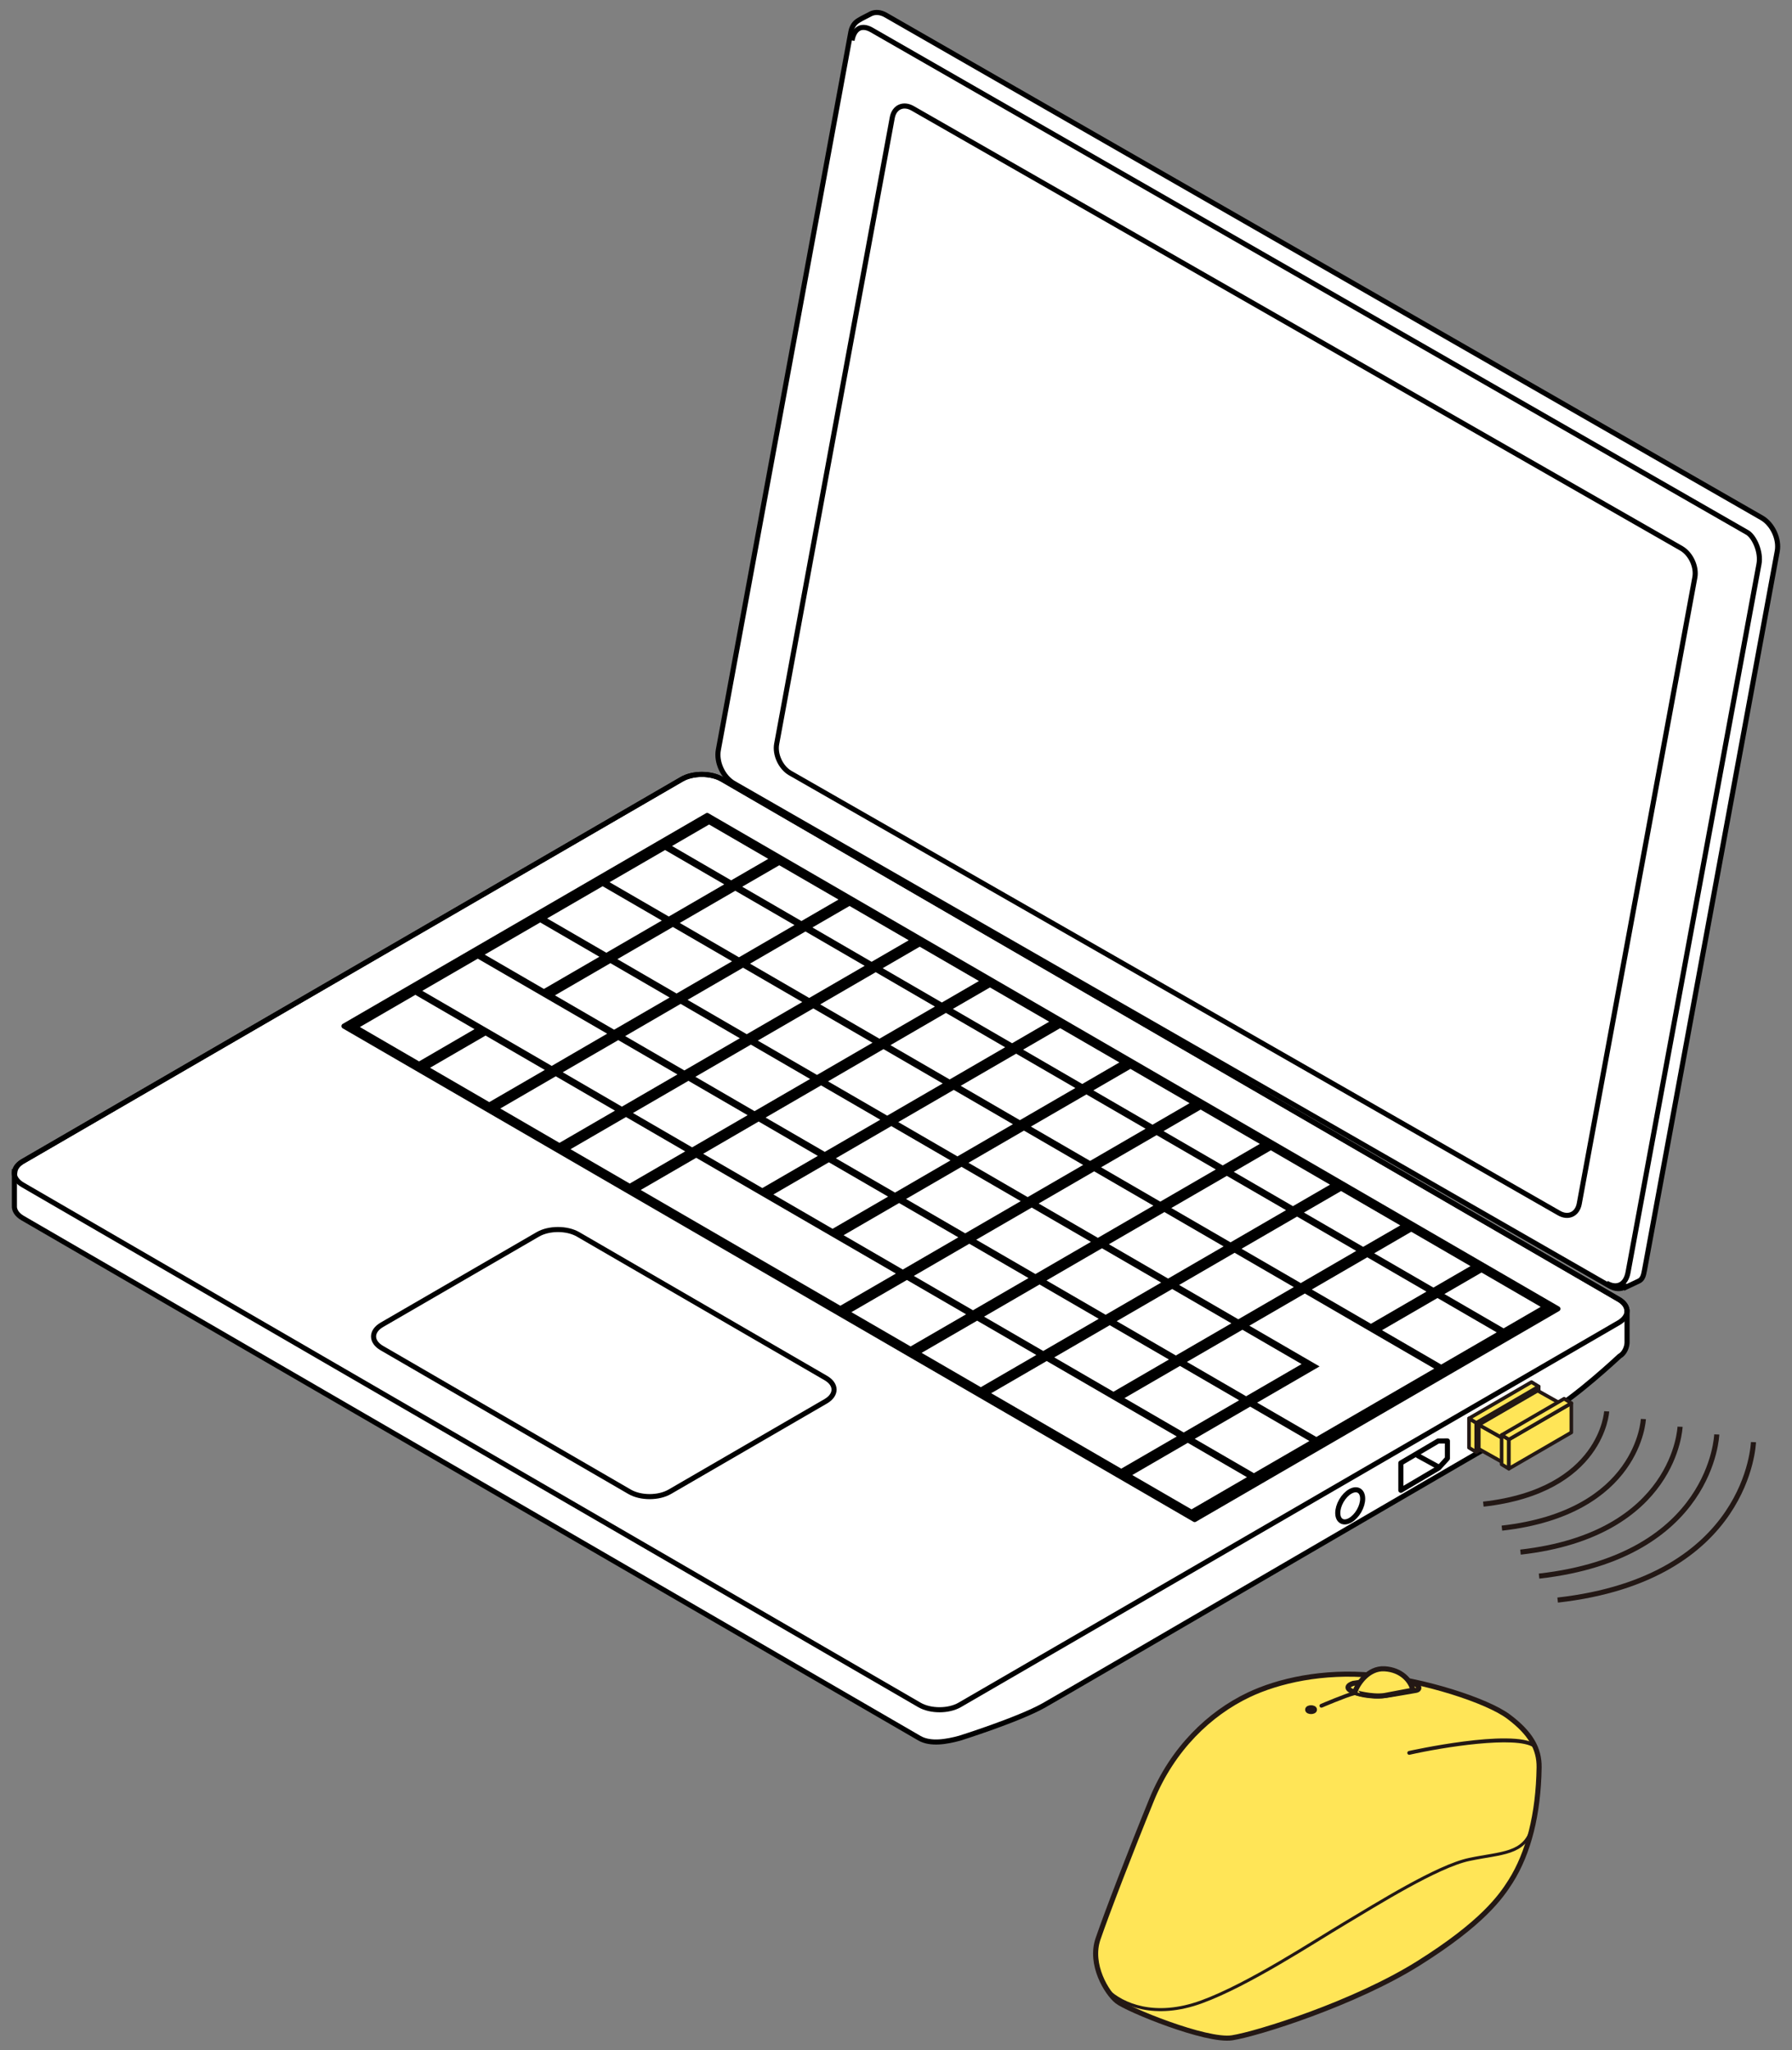 <?xml version="1.0" encoding="utf-8"?>
<!-- Generator: Adobe Illustrator 26.5.2, SVG Export Plug-In . SVG Version: 6.00 Build 0)  -->
<svg version="1.1" xmlns="http://www.w3.org/2000/svg" xmlns:xlink="http://www.w3.org/1999/xlink" x="0px" y="0px"
	 viewBox="0 0 250 286" enable-background="new 0 0 250 286" xml:space="preserve">
<rect x="0" y="0" width="250" height="286" fill="#808080" stroke="none"/>
<g id="レイヤー_1">
	<g>
		<g>
			<g>
				<path fill="#FFFFFF" stroke="#000000" stroke-width="0.709" d="M225.825,181.272l-125.105-72.556
					c-1.55-0.902-4.066-0.902-5.615,0L3.163,162.035c-0.684,0.4-1.017,0.913-1.091,1.436l-0.065-0.004v0.191
					c0,0.008,0,0.011,0,0.023v4.532c-0.044,0.621,0.341,1.257,1.157,1.728l125.1,72.557c1.553,0.902,3.816,0.492,5.623,0
					c0,0,8.159-2.568,11.698-4.551s67.042-39.095,70.582-41.002c3.54-1.907,9.759-7.729,9.759-7.729
					c0.751-0.434,1.035-1.308,1.062-1.88v-4.384l-0.019-0.004C226.991,182.343,226.624,181.737,225.825,181.272z"/>
				<g>
					<path fill="#FFFFFF" stroke="#000000" stroke-width="0.709" d="M245.808,72.261L123.613,2.125
						c-0.754-0.441-1.49-0.49-2.089-0.217l-1.316,0.681l-0.438,0.258c-0.516,0.296-0.921,0.823-1.066,1.598l-18.49,100.183
						c-0.315,1.698,0.644,3.767,2.133,4.642l122.196,70.14c0.801,0.468,1.571,0.464,2.189,0.127l0.037,0.068l1.815-0.858
						c0.591-0.266,0.706-0.814,0.86-1.66l18.496-100.182C248.254,75.212,247.294,73.132,245.808,72.261z"/>
					<g>
						<path fill="none" stroke="#000000" stroke-width="0.709" d="M118.862,5.642c0.31-1.695,1.347-2.274,2.769-1.448
							L243.83,74.329c0.921,0.603,1.88,2.683,1.562,4.37l-18.267,98.81c-0.305,1.688-1.512,2.373-3.003,1.502"/>
						<path fill="none" stroke="#000000" stroke-width="0.709" d="M110.216,107.837c-1.303-0.763-2.137-2.578-1.864-4.048
							l16.128-87.376c0.274-1.47,1.543-2.05,2.853-1.291l107.256,61.396c1.295,0.763,2.132,2.571,1.857,4.048l-16.125,87.368
							c-0.273,1.478-1.548,2.055-2.844,1.295L110.216,107.837z"/>
					</g>
				</g>
				<path fill="none" stroke="#000000" stroke-width="0.709" d="M128.264,237.857c1.553,0.898,4.067,0.898,5.623,0l91.938-53.322
					c1.548-0.906,1.548-2.365,0-3.263l-125.105-72.556c-1.55-0.902-4.066-0.902-5.615,0L3.163,162.035
					c-1.553,0.905-1.55,2.364,0,3.266L128.264,237.857z"/>
				<polygon stroke="#000000" stroke-width="0.709" stroke-linejoin="round" points="166.664,211.997 217.341,182.597 
					98.659,113.767 47.985,143.156 				"/>
				<path fill="#FFFFFF" stroke="#000000" stroke-width="0.709" d="M87.824,208.117c1.553,0.906,4.066,0.906,5.621,0l21.747-12.616
					c1.556-0.902,1.556-2.361,0-3.259L80.65,172.211c-1.548-0.902-4.069-0.902-5.618,0l-21.753,12.612
					c-1.553,0.901-1.553,2.36,0,3.258L87.824,208.117z"/>
				<g>
					<g>
						<g>
							<polygon points="50.379,142.995 58.118,138.505 66.374,143.291 58.632,147.787 							"/>
						</g>
						<polygon fill="#FFFFFF" points="50.205,143.283 57.945,138.793 66.199,143.582 58.464,148.08 						"/>
						<g>
							<polygon points="59.09,137.944 66.826,133.455 84.883,143.927 77.143,148.416 							"/>
						</g>
						<polygon fill="#FFFFFF" points="58.913,138.232 66.654,133.746 84.706,144.211 76.97,148.708 						"/>
						<g>
							<polygon points="67.792,132.893 75.537,128.4 83.793,133.189 76.053,137.686 							"/>
						</g>
						<polygon fill="#FFFFFF" points="67.624,133.181 75.365,128.691 83.618,133.48 75.88,137.97 						"/>
						<g>
							<polygon points="76.502,127.843 84.247,123.353 92.504,128.145 84.763,132.628 							"/>
						</g>
						<polygon fill="#FFFFFF" points="76.329,128.13 84.073,123.641 92.328,128.429 84.591,132.919 						"/>
						<g>
							<polygon points="85.219,122.792 92.956,118.298 101.214,123.087 93.469,127.577 							"/>
						</g>
						<polygon fill="#FFFFFF" points="85.04,123.079 92.785,118.59 101.038,123.379 93.301,127.868 						"/>
						<g>
							<polygon points="93.923,117.741 99.095,114.736 107.357,119.529 102.179,122.526 							"/>
						</g>
						<polygon fill="#FFFFFF" points="93.754,118.028 98.924,115.028 107.181,119.821 102.004,122.817 						"/>
					</g>
					<g>
						<g>
							<polygon points="60.176,148.678 67.915,144.185 76.173,148.977 68.435,153.467 							"/>
						</g>
						<polygon fill="#FFFFFF" points="59.998,148.966 67.739,144.476 76.002,149.269 68.257,153.759 						"/>
						<g>
							<polygon points="77.595,138.576 85.332,134.083 93.592,138.876 85.848,143.365 							"/>
						</g>
						<polygon fill="#FFFFFF" points="77.419,138.864 85.159,134.374 93.418,139.167 85.676,143.657 						"/>
						<g>
							<polygon points="86.3,133.522 94.041,129.032 102.303,133.825 94.562,138.315 							"/>
						</g>
						<polygon fill="#FFFFFF" points="86.128,133.813 93.87,129.324 102.126,134.116 94.386,138.606 						"/>
						<g>
							<polygon points="95.011,128.471 102.755,123.981 111.011,128.774 103.267,133.264 							"/>
						</g>
						<polygon fill="#FFFFFF" points="94.835,128.762 102.579,124.273 110.837,129.059 103.092,133.555 						"/>
						<g>
							<polygon points="103.72,123.424 108.891,120.423 117.147,125.212 111.978,128.213 							"/>
						</g>
						<polygon fill="#FFFFFF" points="103.544,123.708 108.715,120.715 116.976,125.5 111.807,128.497 						"/>
					</g>
					<g>
						<g>
							<polygon points="69.969,154.357 77.71,149.864 85.972,154.66 78.228,159.15 							"/>
						</g>
						<polygon fill="#FFFFFF" points="69.797,154.649 77.535,150.156 85.794,154.949 78.05,159.442 						"/>
						<g>
							<polygon points="78.68,149.314 86.417,144.817 94.677,149.61 86.936,154.099 							"/>
						</g>
						<polygon fill="#FFFFFF" points="78.508,149.595 86.253,145.109 94.506,149.898 86.761,154.391 						"/>
						<g>
							<polygon points="87.385,144.256 95.129,139.766 103.388,144.559 95.647,149.048 							"/>
						</g>
						<polygon fill="#FFFFFF" points="87.216,144.548 94.955,140.054 103.211,144.847 95.478,149.34 						"/>
						<g>
							<polygon points="96.099,139.205 103.837,134.715 112.096,139.508 104.352,143.998 							"/>
						</g>
						<polygon fill="#FFFFFF" points="95.92,139.493 103.664,135.007 111.922,139.796 104.18,144.286 						"/>
						<g>
							<polygon points="104.805,134.154 112.545,129.664 120.804,134.457 113.066,138.947 							"/>
						</g>
						<polygon fill="#FFFFFF" points="104.637,134.442 112.371,129.953 120.627,134.745 112.891,139.227 						"/>
						<g>
							<polygon points="113.515,129.099 118.691,126.103 126.943,130.895 121.772,133.892 							"/>
						</g>
						<polygon fill="#FFFFFF" points="113.34,129.391 118.518,126.394 126.772,131.183 121.596,134.184 						"/>
					</g>
					<g>
						<g>
							<polygon points="79.768,160.044 87.509,155.554 95.762,160.34 88.025,164.833 							"/>
						</g>
						<polygon fill="#FFFFFF" points="79.593,160.328 87.333,155.839 95.591,160.632 87.852,165.122 						"/>
						<g>
							<polygon points="88.479,154.986 96.219,150.497 104.473,155.293 96.735,159.778 							"/>
						</g>
						<polygon fill="#FFFFFF" points="88.301,155.278 96.043,150.788 104.3,155.581 96.56,160.071 						"/>
						<g>
							<polygon points="97.187,149.942 104.922,145.446 113.181,150.238 105.446,154.731 							"/>
						</g>
						<polygon fill="#FFFFFF" points="97.012,150.227 104.754,145.737 113.013,150.53 105.268,155.02 						"/>
						<g>
							<polygon points="105.895,144.884 113.64,140.402 121.893,145.191 114.154,149.677 							"/>
						</g>
						<polygon fill="#FFFFFF" points="105.717,145.176 113.462,140.686 121.721,145.475 113.98,149.965 						"/>
						<g>
							<polygon points="114.608,139.834 122.342,135.344 130.602,140.136 122.858,144.626 							"/>
						</g>
						<polygon fill="#FFFFFF" points="114.428,140.125 122.173,135.632 130.429,140.428 122.689,144.914 						"/>
						<g>
							<polygon points="123.314,134.783 128.484,131.786 136.746,136.575 131.575,139.575 							"/>
						</g>
						<polygon fill="#FFFFFF" points="123.143,135.074 128.309,132.077 136.57,136.866 131.399,139.863 						"/>
					</g>
					<g>
						<g>
							<polygon points="89.564,165.724 97.309,161.234 125.154,177.385 117.414,181.879 							"/>
						</g>
						<polygon fill="#FFFFFF" points="89.386,166.015 97.128,161.526 124.982,177.678 117.234,182.167 						"/>
						<g>
							<polygon points="98.272,160.673 106.014,156.187 114.271,160.972 106.531,165.462 							"/>
						</g>
						<polygon fill="#FFFFFF" points="98.097,160.965 105.839,156.467 114.095,161.264 106.353,165.75 						"/>
						<g>
							<polygon points="106.983,155.622 114.725,151.133 122.981,155.922 115.239,160.411 							"/>
						</g>
						<polygon fill="#FFFFFF" points="106.807,155.914 114.547,151.424 122.806,156.213 115.065,160.699 						"/>
						<g>
							<polygon points="115.688,150.571 123.43,146.082 131.692,150.867 123.95,155.36 							"/>
						</g>
						<polygon fill="#FFFFFF" points="115.517,150.863 123.255,146.366 131.514,151.158 123.774,155.648 						"/>
						<g>
							<polygon points="124.399,145.521 132.144,141.031 140.4,145.816 132.66,150.31 							"/>
						</g>
						<polygon fill="#FFFFFF" points="124.223,145.812 131.968,141.315 140.225,146.108 132.484,150.597 						"/>
						<g>
							<polygon points="133.113,140.47 138.28,137.469 146.536,142.254 141.366,145.259 							"/>
						</g>
						<polygon fill="#FFFFFF" points="132.933,140.754 138.108,137.76 146.367,142.542 141.195,145.546 						"/>
					</g>
					<g>
						<g>
							<polygon points="108.071,166.356 115.816,161.866 124.066,166.652 116.324,171.145 							"/>
						</g>
						<polygon fill="#FFFFFF" points="107.897,166.644 115.637,162.154 123.897,166.943 116.153,171.433 						"/>
						<g>
							<polygon points="116.773,161.305 124.518,156.816 132.777,161.605 125.035,166.094 							"/>
						</g>
						<polygon fill="#FFFFFF" points="116.605,161.597 124.346,157.103 132.599,161.892 124.864,166.382 						"/>
						<g>
							<polygon points="125.484,156.254 133.226,151.765 141.485,156.55 133.74,161.043 							"/>
						</g>
						<polygon fill="#FFFFFF" points="125.316,156.542 133.057,152.052 141.31,156.841 133.572,161.331 						"/>
						<g>
							<polygon points="134.194,151.204 141.934,146.714 150.196,151.499 142.455,155.992 							"/>
						</g>
						<polygon fill="#FFFFFF" points="134.025,151.484 141.759,147.002 150.02,151.791 142.283,156.277 						"/>
						<g>
							<polygon points="142.903,146.149 148.079,143.148 156.335,147.937 151.161,150.938 							"/>
						</g>
						<polygon fill="#FFFFFF" points="142.732,146.44 147.901,143.44 156.16,148.225 150.985,151.229 						"/>
					</g>
					<g>
						<g>
							<polygon points="117.863,172.035 125.607,167.545 133.868,172.334 126.123,176.824 							"/>
						</g>
						<polygon fill="#FFFFFF" points="117.69,172.327 125.431,167.838 133.693,172.623 125.949,177.116 						"/>
						<g>
							<polygon points="126.572,166.988 134.32,162.495 142.575,167.284 134.835,171.777 							"/>
						</g>
						<polygon fill="#FFFFFF" points="126.401,167.273 134.142,162.787 142.401,167.576 134.657,172.066 						"/>
						<g>
							<polygon points="135.284,161.934 143.028,157.448 151.284,162.233 143.54,166.722 							"/>
						</g>
						<polygon fill="#FFFFFF" points="135.11,162.222 142.85,157.732 151.11,162.525 143.365,167.011 						"/>
						<g>
							<polygon points="143.992,156.883 151.733,152.393 159.995,157.182 152.251,161.668 							"/>
						</g>
						<polygon fill="#FFFFFF" points="143.817,157.171 151.562,152.685 159.818,157.47 152.078,161.96 						"/>
						<g>
							<polygon points="152.703,151.832 157.872,148.832 166.134,153.624 160.963,156.621 							"/>
						</g>
						<polygon fill="#FFFFFF" points="152.531,152.12 157.704,149.123 165.958,153.908 160.787,156.909 						"/>
					</g>
					<g>
						<g>
							<polygon points="118.952,182.769 126.697,178.279 134.95,183.068 127.208,187.555 							"/>
						</g>
						<polygon fill="#FFFFFF" points="118.779,183.061 126.524,178.572 134.778,183.361 127.034,187.846 						"/>
						<g>
							<polygon points="127.657,177.718 135.402,173.225 143.66,178.018 135.919,182.507 							"/>
						</g>
						<polygon fill="#FFFFFF" points="127.489,178.007 135.227,173.517 143.486,178.306 135.739,182.799 						"/>
						<g>
							<polygon points="136.369,172.667 144.113,168.178 152.369,172.964 144.628,177.453 							"/>
						</g>
						<polygon fill="#FFFFFF" points="136.191,172.956 143.935,168.47 152.194,173.255 144.453,177.745 						"/>
						<g>
							<polygon points="145.077,167.617 152.821,163.127 161.08,167.913 153.339,172.402 							"/>
						</g>
						<polygon fill="#FFFFFF" points="144.902,167.905 152.646,163.415 160.907,168.204 153.163,172.694 						"/>
						<g>
							<polygon points="153.788,162.566 161.532,158.073 169.788,162.862 162.044,167.352 							"/>
						</g>
						<polygon fill="#FFFFFF" points="153.611,162.854 161.356,158.364 169.614,163.153 161.869,167.643 						"/>
						<g>
							<polygon points="162.497,157.512 167.671,154.511 175.933,159.308 170.755,162.301 							"/>
						</g>
						<polygon fill="#FFFFFF" points="162.321,157.803 167.497,154.799 175.756,159.588 170.583,162.592 						"/>
					</g>
					<g>
						<g>
							<polygon points="128.75,188.453 136.49,183.963 144.752,188.755 137.008,193.238 							"/>
						</g>
						<polygon fill="#FFFFFF" points="128.574,188.74 136.319,184.251 144.576,189.036 136.831,193.529 						"/>
						<g>
							<polygon points="137.46,183.402 145.204,178.908 153.454,183.697 145.717,188.187 							"/>
						</g>
						<polygon fill="#FFFFFF" points="137.285,183.69 145.025,179.2 153.286,183.989 145.541,188.478 						"/>
						<g>
							<polygon points="146.166,178.351 153.911,173.857 162.165,178.653 154.427,183.136 							"/>
						</g>
						<polygon fill="#FFFFFF" points="145.993,178.639 153.735,174.149 161.992,178.934 154.248,183.428 						"/>
						<g>
							<polygon points="154.876,173.3 162.62,168.807 170.873,173.596 163.129,178.085 							"/>
						</g>
						<polygon fill="#FFFFFF" points="154.701,173.588 162.446,169.098 170.702,173.887 162.96,178.377 						"/>
						<g>
							<polygon points="163.587,168.246 171.332,163.756 179.584,168.545 171.846,173.034 							"/>
						</g>
						<polygon fill="#FFFFFF" points="163.409,168.533 171.154,164.047 179.413,168.832 171.671,173.322 						"/>
						<g>
							<polygon points="172.295,163.195 177.467,160.194 185.727,164.983 180.549,167.984 							"/>
						</g>
						<polygon fill="#FFFFFF" points="172.12,163.486 177.294,160.482 185.549,165.275 180.376,168.275 						"/>
					</g>
					<g>
						<g>
							<polygon points="147.256,189.081 154.996,184.591 163.256,189.384 155.512,193.874 							"/>
						</g>
						<polygon fill="#FFFFFF" points="147.078,189.373 154.82,184.883 163.077,189.669 155.337,194.165 						"/>
						<g>
							<polygon points="155.964,184.034 163.709,179.541 171.963,184.333 164.223,188.823 							"/>
						</g>
						<polygon fill="#FFFFFF" points="155.789,184.319 163.531,179.832 171.79,184.618 164.045,189.108 						"/>
						<g>
							<polygon points="164.672,178.979 172.417,174.486 180.673,179.283 172.928,183.772 							"/>
						</g>
						<polygon fill="#FFFFFF" points="164.499,179.268 172.239,174.778 180.498,179.567 172.753,184.057 						"/>
						<g>
							<polygon points="173.38,173.925 181.121,169.439 189.384,174.232 181.639,178.713 							"/>
						</g>
						<polygon fill="#FFFFFF" points="173.205,174.217 180.95,169.727 189.206,174.516 181.466,179.006 						"/>
						<g>
							<polygon points="182.091,168.874 187.26,165.881 195.523,170.666 190.347,173.671 							"/>
						</g>
						<polygon fill="#FFFFFF" points="181.91,169.166 187.092,166.165 195.351,170.958 190.173,173.951 						"/>
					</g>
					<g>
						<g>
							<polygon points="138.454,194.084 146.199,189.59 164.338,200.118 156.597,204.604 							"/>
						</g>
						<polygon fill="#FFFFFF" points="138.28,194.371 146.024,189.881 164.17,200.406 156.425,204.896 						"/>
						<g>
							<polygon points="157.046,194.764 164.79,190.274 173.048,195.063 165.308,199.557 							"/>
						</g>
						<polygon fill="#FFFFFF" points="156.877,195.052 164.619,190.563 172.872,195.356 165.14,199.848 						"/>
						<g>
							<polygon points="165.757,189.709 173.502,185.224 181.761,190.016 174.016,194.502 							"/>
						</g>
						<polygon fill="#FFFFFF" points="165.584,190.002 173.329,185.516 181.583,190.305 173.845,194.794 						"/>
						<g>
							<polygon points="183.176,179.608 190.921,175.118 199.174,179.911 191.432,184.4 							"/>
						</g>
						<polygon fill="#FFFFFF" points="183.008,179.9 190.749,175.41 199.002,180.195 191.257,184.685 						"/>
						<g>
							<polygon points="191.886,174.557 197.06,171.561 205.317,176.346 200.143,179.35 							"/>
						</g>
						<polygon fill="#FFFFFF" points="191.713,174.849 196.885,171.844 205.144,176.637 199.975,179.634 						"/>
					</g>
					<g>
						<g>
							<polygon points="158.139,205.495 165.879,201.005 174.138,205.794 166.396,210.287 							"/>
						</g>
						<polygon fill="#FFFFFF" points="157.962,205.786 165.707,201.293 173.96,206.086 166.225,210.575 						"/>
						<g>
							<polygon points="166.848,200.444 174.587,195.954 182.846,200.746 175.106,205.236 							"/>
						</g>
						<polygon fill="#FFFFFF" points="166.674,200.735 174.414,196.242 182.674,201.039 174.93,205.524 						"/>
						<g>
							<polygon points="182.206,180.169 174.474,184.658 184.264,190.342 175.555,195.393 183.815,200.185 200.266,190.645 							
								"/>
						</g>
						<polygon fill="#FFFFFF" points="182.038,180.461 174.297,184.951 184.09,190.634 175.382,195.685 183.641,200.473 
							200.09,190.937 						"/>
						<g>
							<polygon points="192.979,185.291 200.715,180.802 208.976,185.594 201.234,190.083 							"/>
						</g>
						<polygon fill="#FFFFFF" points="192.802,185.579 200.542,181.089 208.805,185.882 201.06,190.372 						"/>
						<g>
							<polygon points="201.683,180.241 206.856,177.24 215.112,182.029 209.942,185.033 							"/>
						</g>
						<polygon fill="#FFFFFF" points="201.509,180.532 206.688,177.531 214.937,182.32 209.765,185.321 						"/>
					</g>
				</g>
				<polygon fill="#FFFFFF" stroke="#000000" stroke-width="0.709" stroke-linecap="round" stroke-linejoin="round" points="
					212.173,198 212.173,194.198 206.215,197.659 206.215,201.468 				"/>
				<polygon fill="#FFFFFF" stroke="#000000" stroke-width="0.709" stroke-linecap="round" stroke-linejoin="round" points="
					200.717,204.794 201.927,203.466 201.927,201.03 200.645,201.034 195.431,204.106 195.431,207.914 				"/>
				<path fill="#FFFFFF" stroke="#000000" stroke-width="0.709" stroke-linecap="round" stroke-linejoin="round" d="
					M189.594,207.96c0.678,0.393,0.683,1.661,0.005,2.836c-0.676,1.172-1.777,1.807-2.457,1.411
					c-0.681-0.393-0.683-1.661-0.006-2.837C187.812,208.199,188.916,207.567,189.594,207.96z"/>
				
					<line fill="#FFFFFF" stroke="#000000" stroke-width="0.709" stroke-linecap="round" stroke-linejoin="round" x1="208.954" y1="196.249" x2="211.838" y2="197.831"/>
				
					<line fill="#FFFFFF" stroke="#000000" stroke-width="0.709" stroke-linecap="round" stroke-linejoin="round" x1="197.811" y1="203.084" x2="200.695" y2="204.667"/>
			</g>
			<g>
				<path fill="none" stroke="#231815" stroke-width="0.709" stroke-linejoin="round" d="M224.146,196.9
					c0,0-0.593,11.073-17.209,12.948"/>
				<path fill="none" stroke="#231815" stroke-width="0.709" stroke-linejoin="round" d="M229.265,197.974
					c0,0-0.583,13.058-19.736,15.22"/>
				<path fill="none" stroke="#231815" stroke-width="0.709" stroke-linejoin="round" d="M234.384,199.048
					c0,0-0.574,15.044-22.263,17.491"/>
				<path fill="none" stroke="#231815" stroke-width="0.709" stroke-linejoin="round" d="M239.503,200.123
					c0,0-0.564,17.029-24.789,19.763"/>
				<path fill="none" stroke="#231815" stroke-width="0.709" stroke-linejoin="round" d="M244.622,201.197
					c0,0-0.555,19.014-27.316,22.034"/>
			</g>
			<g>
				<g>
					<g>
						<polygon fill="#FFE557" stroke="#231815" stroke-width="0.5" stroke-linejoin="round" points="205.944,202.582 
							204.937,201.97 204.937,197.889 205.944,198.5 						"/>
						<polygon fill="#FFE557" stroke="#231815" stroke-width="0.5" stroke-linejoin="round" points="214.661,197.525 
							205.953,202.572 205.953,198.49 214.661,193.443 						"/>
						<polygon fill="#FFE557" stroke="#231815" stroke-width="0.5" stroke-linejoin="round" points="204.942,197.883 
							205.952,198.504 214.667,193.435 213.657,192.815 						"/>
					</g>
					<g>
						<polygon fill="#FFE557" stroke="#231815" stroke-width="0.5" stroke-linejoin="round" points="209.717,204.06 
							206.304,202.147 206.304,198.782 209.717,200.694 						"/>
						<polygon fill="#FFE557" stroke="#231815" stroke-width="0.5" stroke-linejoin="round" points="217.927,199.31 209.726,204.05 
							209.726,200.684 217.927,195.944 						"/>
						<polygon fill="#FFE557" stroke="#231815" stroke-width="0.5" stroke-linejoin="round" points="206.309,198.775 
							209.725,200.697 217.932,195.936 214.517,194.015 						"/>
					</g>
					<g>
						<polygon fill="#FFE557" stroke="#231815" stroke-width="0.5" stroke-linejoin="round" points="210.497,204.905 
							209.49,204.294 209.49,200.213 210.497,200.824 						"/>
						<polygon fill="#FFE557" stroke="#231815" stroke-width="0.5" stroke-linejoin="round" points="219.214,199.848 
							210.506,204.895 210.506,200.814 219.214,195.767 						"/>
						<polygon fill="#FFE557" stroke="#231815" stroke-width="0.5" stroke-linejoin="round" points="209.495,200.206 
							210.505,200.827 219.219,195.759 218.21,195.138 						"/>
					</g>
				</g>
			</g>
		</g>
		<g>
			<path fill="#FFE557" stroke="#231815" stroke-width="0.709" stroke-miterlimit="10" d="M174.169,236.47
				c-5.386,2.57-10.587,7.467-13.517,14.651s-6.239,15.785-7.467,19.377c-1.229,3.592,1.229,7.562,2.647,8.696
				s12.477,5.671,16.069,5.104c3.592-0.567,17.109-4.821,25.994-10.397c8.885-5.577,11.478-9.253,12.855-11.437
				c2.498-3.962,3.87-9.354,3.97-15.88c0.041-2.648-1.229-4.821-4.254-7.089c-3.025-2.269-11.91-5.104-18.905-5.766
				C184.566,233.067,178.328,234.485,174.169,236.47z"/>
			<path fill="#231815" d="M196.598,244.817c-0.122,0-0.233-0.084-0.261-0.209c-0.033-0.144,0.057-0.288,0.202-0.321
				c0.143-0.033,14.396-3.2,17.703-0.95c0.122,0.083,0.154,0.25,0.071,0.372c-0.083,0.123-0.25,0.154-0.372,0.071
				c-2.423-1.647-12.689-0.018-17.282,1.029C196.638,244.815,196.618,244.817,196.598,244.817z"/>
			<path fill="#231815" d="M184.348,238.243c-0.104,0-0.203-0.061-0.247-0.163c-0.058-0.136,0.005-0.294,0.141-0.352
				s3.344-1.431,4.626-1.763c0.143-0.037,0.29,0.049,0.327,0.192c0.037,0.143-0.049,0.29-0.192,0.327
				c-1.243,0.322-4.517,1.723-4.549,1.737C184.419,238.236,184.383,238.243,184.348,238.243z"/>
			<path fill="none" stroke="#231815" stroke-width="0.709" stroke-miterlimit="10" d="M190.662,234.569l-1.892,0.284
				c0,0-1.75,0.544,0.236,1.253s3.902,0.473,4.328,0.426c0.426-0.047,4.091-0.686,4.091-0.686c0.828-0.095,0.615-0.78-0.307-1.017
				S193.997,234.285,190.662,234.569z"/>
			<path fill="#FFE557" stroke="#231815" stroke-width="0.709" stroke-miterlimit="10" d="M193.145,236.552l3.973-0.754
				c-0.307-1.348-1.632-2.838-3.949-2.98s-3.831,2.176-4.162,3.287C189.007,236.106,191.3,236.809,193.145,236.552z"/>
			
				<ellipse fill="none" stroke="#231815" stroke-width="0.709" stroke-miterlimit="10" cx="182.905" cy="238.518" rx="0.473" ry="0.26"/>
			<path fill="none" stroke="#231815" stroke-width="0.425" stroke-miterlimit="10" d="M154.543,277.71
				c2.005,1.928,6.534,3.968,13.092,1.571c6.559-2.396,15.64-8.388,19.991-10.973c4.351-2.586,12.865-7.946,17.343-8.892
				c4.478-0.946,7.734-0.68,8.786-4.439"/>
		</g>
	</g>
</g>
<g id="編集モード">
	<g>
	</g>
	<g>
	</g>
	<g>
	</g>
	<g>
	</g>
	<g>
	</g>
	<g>
	</g>
</g>
</svg>

